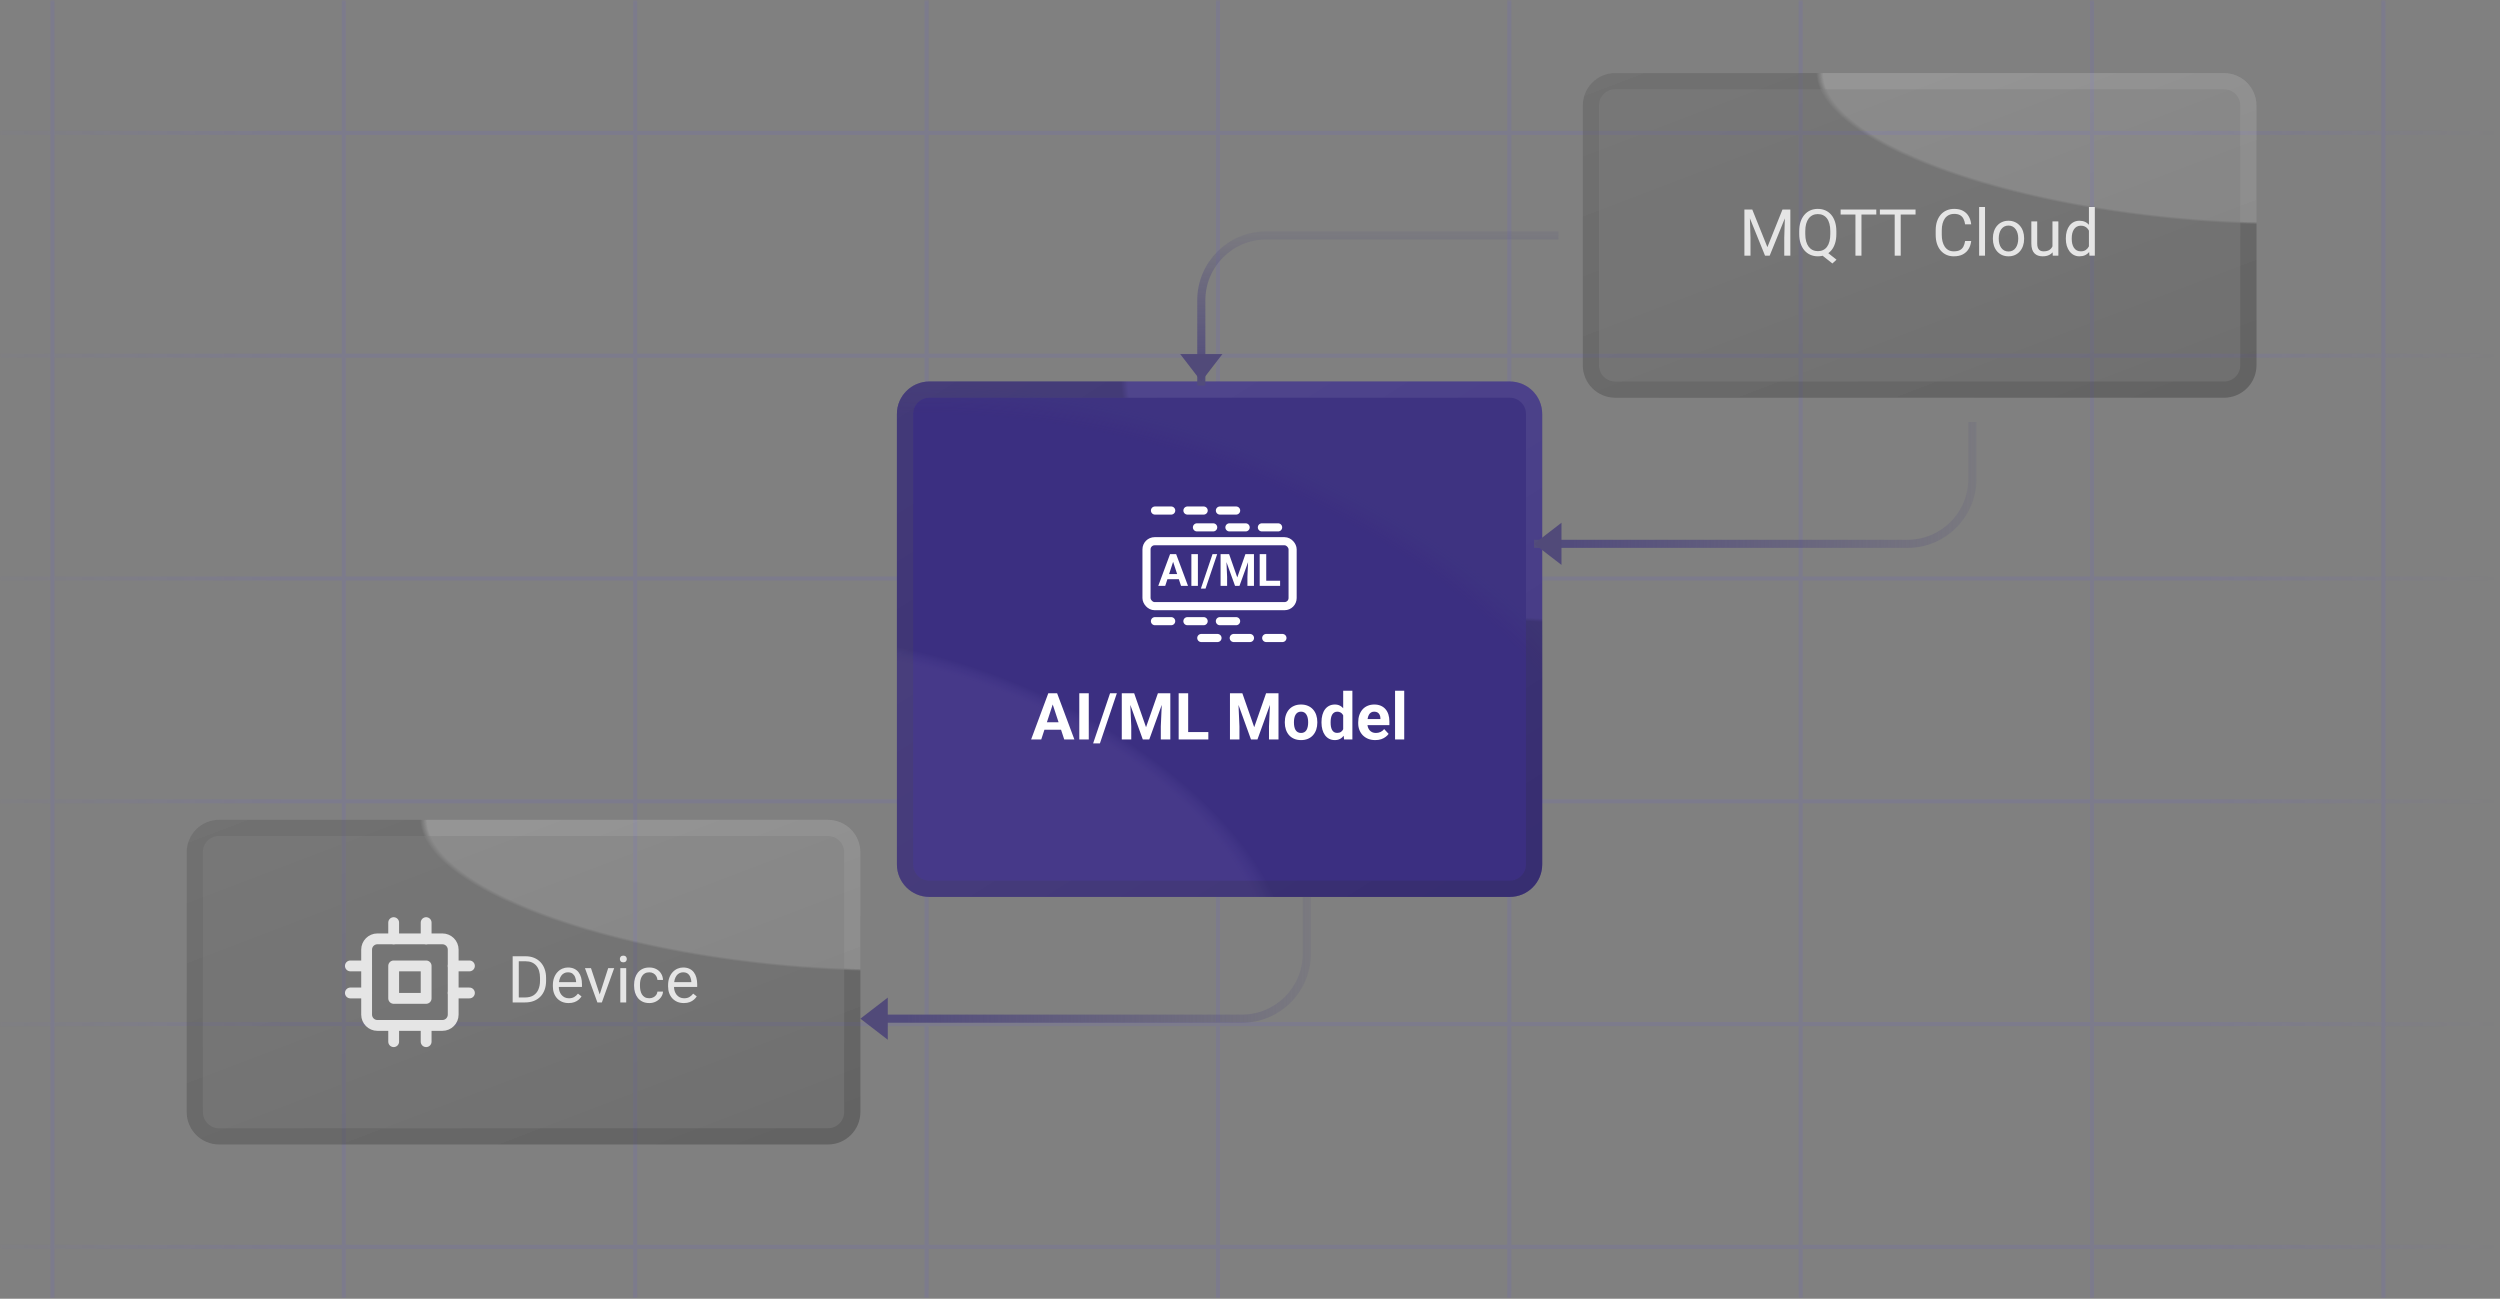 <svg width="616" height="320" viewBox="0 0 616 320" fill="none" xmlns="http://www.w3.org/2000/svg">
<rect x="0" y="0" width="616" height="320" fill="#808080" stroke="none"/>
<mask id="mask0_5630_33247" style="mask-type:alpha" maskUnits="userSpaceOnUse" x="0" y="0" width="616" height="320">
<path d="M0 0H616V320H0V0Z" fill="#262626"/>
</mask>
<g mask="url(#mask0_5630_33247)">
<g opacity="0.1">
<path d="M587.281 -99L587.281 385" stroke="url(#paint0_linear_5630_33247)"/>
<path d="M515.486 -99L515.486 385" stroke="url(#paint1_linear_5630_33247)"/>
<path d="M443.689 -99L443.689 385" stroke="url(#paint2_linear_5630_33247)"/>
<path d="M371.895 -99L371.895 385" stroke="url(#paint3_linear_5630_33247)"/>
<path d="M300.098 -99L300.098 385" stroke="url(#paint4_linear_5630_33247)"/>
<path d="M228.303 -99L228.303 385" stroke="url(#paint5_linear_5630_33247)"/>
<path d="M156.506 -99L156.506 385" stroke="url(#paint6_linear_5630_33247)"/>
<path d="M84.711 -99L84.711 385" stroke="url(#paint7_linear_5630_33247)"/>
<path d="M12.914 -99L12.914 385" stroke="url(#paint8_linear_5630_33247)"/>
<path d="M616 307.231L-17 307.231" stroke="url(#paint9_linear_5630_33247)"/>
<path d="M616 252.335L-17 252.335" stroke="url(#paint10_linear_5630_33247)"/>
<path d="M616 197.439L-17 197.439" stroke="url(#paint11_linear_5630_33247)"/>
<path d="M616 142.543L-17 142.543" stroke="url(#paint12_linear_5630_33247)"/>
<path d="M616 87.647L-17 87.647" stroke="url(#paint13_linear_5630_33247)"/>
<path d="M616 32.751L-17 32.751" stroke="url(#paint14_linear_5630_33247)"/>
</g>
</g>
<path d="M221 102C221 97.582 224.582 94 229 94H372C376.418 94 380 97.582 380 102V213C380 217.418 376.418 221 372 221H229C224.582 221 221 217.418 221 213V102Z" fill="#4A3F89"/>
<path d="M221 102C221 97.582 224.582 94 229 94H372C376.418 94 380 97.582 380 102V213C380 217.418 376.418 221 372 221H229C224.582 221 221 217.418 221 213V102Z" fill="url(#paint15_radial_5630_33247)" fill-opacity="0.2"/>
<path d="M221 102C221 97.582 224.582 94 229 94H372C376.418 94 380 97.582 380 102V213C380 217.418 376.418 221 372 221H229C224.582 221 221 217.418 221 213V102Z" fill="url(#paint16_radial_5630_33247)" fill-opacity="0.2"/>
<path d="M229 96H372C375.314 96 378 98.686 378 102V213C378 216.314 375.314 219 372 219H229C225.686 219 223 216.314 223 213V102C223 98.686 225.686 96 229 96Z" stroke="url(#paint17_linear_5630_33247)" stroke-opacity="0.2" stroke-width="4"/>
<path d="M229 96H372C375.314 96 378 98.686 378 102V213C378 216.314 375.314 219 372 219H229C225.686 219 223 216.314 223 213V102C223 98.686 225.686 96 229 96Z" stroke="url(#paint18_radial_5630_33247)" stroke-opacity="0.15" stroke-width="4"/>
<path d="M289.237 137.873L287.111 144.356H285.397L288.303 136.536H289.393L289.237 137.873ZM291.005 144.356L288.872 137.873L288.7 136.536H289.801L292.723 144.356H291.005ZM290.908 141.445V142.707H286.778V141.445H290.908ZM295.162 136.536V144.356H293.556V136.536H295.162ZM299.915 136.536L297.047 145.027H295.898L298.766 136.536H299.915ZM301.489 136.536H302.853L304.862 142.277L306.871 136.536H308.235L305.41 144.356H304.314L301.489 136.536ZM300.753 136.536H302.112L302.359 142.132V144.356H300.753V136.536ZM307.612 136.536H308.976V144.356H307.365V142.132L307.612 136.536ZM315.416 143.099V144.356H311.479V143.099H315.416ZM312 136.536V144.356H310.389V136.536H312Z" fill="white"/>
<rect x="282.5" y="133.356" width="36" height="16" rx="2" stroke="white" stroke-width="2" stroke-miterlimit="10"/>
<path d="M284.584 125.797H305.325" stroke="white" stroke-width="2" stroke-miterlimit="10" stroke-linecap="round" stroke-linejoin="round" stroke-dasharray="4 4"/>
<path d="M284.578 153.057H305.319" stroke="white" stroke-width="2" stroke-miterlimit="10" stroke-linecap="round" stroke-linejoin="round" stroke-dasharray="4 4"/>
<path d="M294.928 129.943H315.668" stroke="white" stroke-width="2" stroke-miterlimit="10" stroke-linecap="round" stroke-linejoin="round" stroke-dasharray="4 4"/>
<path d="M295.994 157.203H316.735" stroke="white" stroke-width="2" stroke-miterlimit="10" stroke-linecap="round" stroke-linejoin="round" stroke-dasharray="4 4"/>
<path d="M259.656 172.773L256.562 182.203H254.07L258.297 170.828H259.883L259.656 172.773ZM262.227 182.203L259.125 172.773L258.875 170.828H260.477L264.727 182.203H262.227ZM262.086 177.969V179.805H256.078V177.969H262.086ZM268.273 170.828V182.203H265.938V170.828H268.273ZM275.188 170.828L271.016 183.18H269.344L273.516 170.828H275.188ZM277.477 170.828H279.461L282.383 179.18L285.305 170.828H287.289L283.18 182.203H281.586L277.477 170.828ZM276.406 170.828H278.383L278.742 178.969V182.203H276.406V170.828ZM286.383 170.828H288.367V182.203H286.023V178.969L286.383 170.828ZM297.734 180.375V182.203H292.008V180.375H297.734ZM292.766 170.828V182.203H290.422V170.828H292.766ZM304.133 170.828H306.117L309.039 179.18L311.961 170.828H313.945L309.836 182.203H308.242L304.133 170.828ZM303.062 170.828H305.039L305.398 178.969V182.203H303.062V170.828ZM313.039 170.828H315.023V182.203H312.68V178.969L313.039 170.828ZM316.578 178.062V177.898C316.578 177.279 316.667 176.708 316.844 176.188C317.021 175.661 317.279 175.206 317.617 174.82C317.956 174.435 318.372 174.135 318.867 173.922C319.362 173.703 319.93 173.594 320.57 173.594C321.211 173.594 321.781 173.703 322.281 173.922C322.781 174.135 323.201 174.435 323.539 174.82C323.883 175.206 324.143 175.661 324.32 176.188C324.497 176.708 324.586 177.279 324.586 177.898V178.062C324.586 178.677 324.497 179.247 324.32 179.773C324.143 180.294 323.883 180.75 323.539 181.141C323.201 181.526 322.784 181.826 322.289 182.039C321.794 182.253 321.227 182.359 320.586 182.359C319.945 182.359 319.375 182.253 318.875 182.039C318.38 181.826 317.961 181.526 317.617 181.141C317.279 180.75 317.021 180.294 316.844 179.773C316.667 179.247 316.578 178.677 316.578 178.062ZM318.828 177.898V178.062C318.828 178.417 318.859 178.747 318.922 179.055C318.984 179.362 319.083 179.633 319.219 179.867C319.359 180.096 319.542 180.276 319.766 180.406C319.99 180.536 320.263 180.602 320.586 180.602C320.898 180.602 321.167 180.536 321.391 180.406C321.615 180.276 321.794 180.096 321.93 179.867C322.065 179.633 322.164 179.362 322.227 179.055C322.294 178.747 322.328 178.417 322.328 178.062V177.898C322.328 177.555 322.294 177.232 322.227 176.93C322.164 176.622 322.062 176.352 321.922 176.117C321.786 175.878 321.607 175.69 321.383 175.555C321.159 175.419 320.888 175.352 320.57 175.352C320.253 175.352 319.982 175.419 319.758 175.555C319.539 175.69 319.359 175.878 319.219 176.117C319.083 176.352 318.984 176.622 318.922 176.93C318.859 177.232 318.828 177.555 318.828 177.898ZM330.961 180.359V170.203H333.227V182.203H331.188L330.961 180.359ZM325.617 178.078V177.914C325.617 177.268 325.69 176.682 325.836 176.156C325.982 175.625 326.195 175.169 326.477 174.789C326.758 174.409 327.104 174.115 327.516 173.906C327.927 173.698 328.396 173.594 328.922 173.594C329.417 173.594 329.849 173.698 330.219 173.906C330.594 174.115 330.911 174.411 331.172 174.797C331.438 175.177 331.651 175.628 331.812 176.148C331.974 176.664 332.091 177.229 332.164 177.844V178.203C332.091 178.792 331.974 179.339 331.812 179.844C331.651 180.349 331.438 180.792 331.172 181.172C330.911 181.547 330.594 181.839 330.219 182.047C329.844 182.255 329.406 182.359 328.906 182.359C328.38 182.359 327.911 182.253 327.5 182.039C327.094 181.826 326.75 181.526 326.469 181.141C326.193 180.755 325.982 180.302 325.836 179.781C325.69 179.26 325.617 178.693 325.617 178.078ZM327.867 177.914V178.078C327.867 178.427 327.893 178.753 327.945 179.055C328.003 179.357 328.094 179.625 328.219 179.859C328.349 180.089 328.516 180.268 328.719 180.398C328.927 180.523 329.18 180.586 329.477 180.586C329.862 180.586 330.18 180.5 330.43 180.328C330.68 180.151 330.87 179.909 331 179.602C331.135 179.294 331.214 178.94 331.234 178.539V177.516C331.219 177.188 331.172 176.893 331.094 176.633C331.021 176.367 330.911 176.141 330.766 175.953C330.625 175.766 330.448 175.62 330.234 175.516C330.026 175.411 329.779 175.359 329.492 175.359C329.201 175.359 328.951 175.427 328.742 175.562C328.534 175.693 328.365 175.872 328.234 176.102C328.109 176.331 328.016 176.602 327.953 176.914C327.896 177.221 327.867 177.555 327.867 177.914ZM338.875 182.359C338.219 182.359 337.63 182.255 337.109 182.047C336.589 181.833 336.146 181.539 335.781 181.164C335.422 180.789 335.146 180.354 334.953 179.859C334.76 179.359 334.664 178.828 334.664 178.266V177.953C334.664 177.312 334.755 176.727 334.938 176.195C335.12 175.664 335.38 175.203 335.719 174.812C336.062 174.422 336.479 174.122 336.969 173.914C337.458 173.701 338.01 173.594 338.625 173.594C339.224 173.594 339.755 173.693 340.219 173.891C340.682 174.089 341.07 174.37 341.383 174.734C341.701 175.099 341.94 175.536 342.102 176.047C342.263 176.552 342.344 177.115 342.344 177.734V178.672H335.625V177.172H340.133V177C340.133 176.688 340.076 176.409 339.961 176.164C339.852 175.914 339.685 175.716 339.461 175.57C339.237 175.424 338.951 175.352 338.602 175.352C338.305 175.352 338.049 175.417 337.836 175.547C337.622 175.677 337.448 175.859 337.312 176.094C337.182 176.328 337.083 176.604 337.016 176.922C336.953 177.234 336.922 177.578 336.922 177.953V178.266C336.922 178.604 336.969 178.917 337.062 179.203C337.161 179.49 337.299 179.737 337.477 179.945C337.659 180.154 337.878 180.315 338.133 180.43C338.393 180.544 338.688 180.602 339.016 180.602C339.422 180.602 339.799 180.523 340.148 180.367C340.503 180.206 340.807 179.964 341.062 179.641L342.156 180.828C341.979 181.083 341.737 181.328 341.43 181.562C341.128 181.797 340.763 181.99 340.336 182.141C339.909 182.286 339.422 182.359 338.875 182.359ZM346 170.203V182.203H343.742V170.203H346Z" fill="white"/>
<path d="M46 210C46 205.582 49.582 202 54 202H204C208.418 202 212 205.582 212 210V274C212 278.418 208.418 282 204 282H54C49.582 282 46 278.418 46 274V210Z" fill="url(#paint19_linear_5630_33247)" fill-opacity="0.2"/>
<path d="M46 210C46 205.582 49.582 202 54 202H204C208.418 202 212 205.582 212 210V274C212 278.418 208.418 282 204 282H54C49.582 282 46 278.418 46 274V210Z" fill="url(#paint20_radial_5630_33247)" fill-opacity="0.15"/>
<path d="M54 204H204C207.314 204 210 206.686 210 210V274C210 277.314 207.314 280 204 280H54C50.686 280 48 277.314 48 274V210C48 206.686 50.686 204 54 204Z" stroke="url(#paint21_linear_5630_33247)" stroke-opacity="0.2" stroke-width="4"/>
<path d="M54 204H204C207.314 204 210 206.686 210 210V274C210 277.314 207.314 280 204 280H54C50.686 280 48 277.314 48 274V210C48 206.686 50.686 204 54 204Z" stroke="url(#paint22_radial_5630_33247)" stroke-opacity="0.15" stroke-width="4"/>
<g clip-path="url(#clip0_5630_33247)">
<path d="M109.001 231.333H93.001C91.528 231.333 90.334 232.527 90.334 234V250C90.334 251.473 91.528 252.667 93.001 252.667H109.001C110.473 252.667 111.667 251.473 111.667 250V234C111.667 232.527 110.473 231.333 109.001 231.333Z" stroke="#E5E5E5" stroke-width="2.667" stroke-linecap="round" stroke-linejoin="round"/>
<path d="M97.001 227.333V231.333M105.001 227.333V231.333M97.001 252.667V256.667M105.001 252.667V256.667M111.667 238H115.667M111.667 244.667H115.667M86.334 238H90.334M86.334 244.667H90.334M97.001 238H105.001V246H97.001V238Z" stroke="#E5E5E5" stroke-width="2.667" stroke-linecap="round" stroke-linejoin="round"/>
</g>
<path d="M129.398 247H127.023L127.039 245.773H129.398C130.211 245.773 130.888 245.604 131.43 245.266C131.971 244.922 132.378 244.443 132.648 243.828C132.924 243.208 133.062 242.484 133.062 241.656V240.961C133.062 240.31 132.984 239.732 132.828 239.227C132.672 238.716 132.443 238.286 132.141 237.938C131.839 237.583 131.469 237.315 131.031 237.133C130.599 236.951 130.102 236.859 129.539 236.859H126.977V235.625H129.539C130.284 235.625 130.964 235.75 131.578 236C132.193 236.245 132.721 236.602 133.164 237.07C133.612 237.534 133.956 238.096 134.195 238.758C134.435 239.414 134.555 240.154 134.555 240.977V241.656C134.555 242.479 134.435 243.221 134.195 243.883C133.956 244.539 133.609 245.099 133.156 245.562C132.708 246.026 132.167 246.383 131.531 246.633C130.901 246.878 130.19 247 129.398 247ZM127.828 235.625V247H126.32V235.625H127.828ZM140.109 247.156C139.521 247.156 138.987 247.057 138.508 246.859C138.034 246.656 137.625 246.372 137.281 246.008C136.943 245.643 136.682 245.211 136.5 244.711C136.318 244.211 136.227 243.664 136.227 243.07V242.742C136.227 242.055 136.328 241.443 136.531 240.906C136.734 240.365 137.01 239.906 137.359 239.531C137.708 239.156 138.104 238.872 138.547 238.68C138.99 238.487 139.448 238.391 139.922 238.391C140.526 238.391 141.047 238.495 141.484 238.703C141.927 238.911 142.289 239.203 142.57 239.578C142.852 239.948 143.06 240.385 143.195 240.891C143.331 241.391 143.398 241.938 143.398 242.531V243.18H137.086V242H141.953V241.891C141.932 241.516 141.854 241.151 141.719 240.797C141.589 240.443 141.38 240.151 141.094 239.922C140.807 239.693 140.417 239.578 139.922 239.578C139.594 239.578 139.292 239.648 139.016 239.789C138.74 239.924 138.503 240.128 138.305 240.398C138.107 240.669 137.953 241 137.844 241.391C137.734 241.781 137.68 242.232 137.68 242.742V243.07C137.68 243.471 137.734 243.849 137.844 244.203C137.958 244.552 138.122 244.859 138.336 245.125C138.555 245.391 138.818 245.599 139.125 245.75C139.438 245.901 139.792 245.977 140.188 245.977C140.698 245.977 141.13 245.872 141.484 245.664C141.839 245.456 142.148 245.177 142.414 244.828L143.289 245.523C143.107 245.799 142.875 246.062 142.594 246.312C142.312 246.562 141.966 246.766 141.555 246.922C141.148 247.078 140.667 247.156 140.109 247.156ZM147.547 245.695L149.859 238.547H151.336L148.297 247H147.328L147.547 245.695ZM145.617 238.547L148 245.734L148.164 247H147.195L144.133 238.547H145.617ZM154.297 238.547V247H152.844V238.547H154.297ZM152.734 236.305C152.734 236.07 152.805 235.872 152.945 235.711C153.091 235.549 153.305 235.469 153.586 235.469C153.862 235.469 154.073 235.549 154.219 235.711C154.37 235.872 154.445 236.07 154.445 236.305C154.445 236.529 154.37 236.721 154.219 236.883C154.073 237.039 153.862 237.117 153.586 237.117C153.305 237.117 153.091 237.039 152.945 236.883C152.805 236.721 152.734 236.529 152.734 236.305ZM160 245.969C160.344 245.969 160.661 245.898 160.953 245.758C161.245 245.617 161.484 245.424 161.672 245.18C161.859 244.93 161.966 244.646 161.992 244.328H163.367C163.341 244.828 163.172 245.294 162.859 245.727C162.552 246.154 162.148 246.5 161.648 246.766C161.148 247.026 160.599 247.156 160 247.156C159.365 247.156 158.81 247.044 158.336 246.82C157.867 246.596 157.477 246.289 157.164 245.898C156.857 245.508 156.625 245.06 156.469 244.555C156.318 244.044 156.242 243.505 156.242 242.938V242.609C156.242 242.042 156.318 241.505 156.469 241C156.625 240.49 156.857 240.039 157.164 239.648C157.477 239.258 157.867 238.951 158.336 238.727C158.81 238.503 159.365 238.391 160 238.391C160.661 238.391 161.24 238.526 161.734 238.797C162.229 239.062 162.617 239.427 162.898 239.891C163.185 240.349 163.341 240.87 163.367 241.453H161.992C161.966 241.104 161.867 240.789 161.695 240.508C161.529 240.227 161.299 240.003 161.008 239.836C160.721 239.664 160.385 239.578 160 239.578C159.557 239.578 159.185 239.667 158.883 239.844C158.586 240.016 158.349 240.25 158.172 240.547C158 240.839 157.875 241.164 157.797 241.523C157.724 241.878 157.688 242.24 157.688 242.609V242.938C157.688 243.307 157.724 243.672 157.797 244.031C157.87 244.391 157.992 244.716 158.164 245.008C158.341 245.299 158.578 245.534 158.875 245.711C159.177 245.883 159.552 245.969 160 245.969ZM168.5 247.156C167.911 247.156 167.378 247.057 166.898 246.859C166.424 246.656 166.016 246.372 165.672 246.008C165.333 245.643 165.073 245.211 164.891 244.711C164.708 244.211 164.617 243.664 164.617 243.07V242.742C164.617 242.055 164.719 241.443 164.922 240.906C165.125 240.365 165.401 239.906 165.75 239.531C166.099 239.156 166.495 238.872 166.938 238.68C167.38 238.487 167.839 238.391 168.312 238.391C168.917 238.391 169.438 238.495 169.875 238.703C170.318 238.911 170.68 239.203 170.961 239.578C171.242 239.948 171.451 240.385 171.586 240.891C171.721 241.391 171.789 241.938 171.789 242.531V243.18H165.477V242H170.344V241.891C170.323 241.516 170.245 241.151 170.109 240.797C169.979 240.443 169.771 240.151 169.484 239.922C169.198 239.693 168.807 239.578 168.312 239.578C167.984 239.578 167.682 239.648 167.406 239.789C167.13 239.924 166.893 240.128 166.695 240.398C166.497 240.669 166.344 241 166.234 241.391C166.125 241.781 166.07 242.232 166.07 242.742V243.07C166.07 243.471 166.125 243.849 166.234 244.203C166.349 244.552 166.513 244.859 166.727 245.125C166.945 245.391 167.208 245.599 167.516 245.75C167.828 245.901 168.182 245.977 168.578 245.977C169.089 245.977 169.521 245.872 169.875 245.664C170.229 245.456 170.539 245.177 170.805 244.828L171.68 245.523C171.497 245.799 171.266 246.062 170.984 246.312C170.703 246.562 170.357 246.766 169.945 246.922C169.539 247.078 169.057 247.156 168.5 247.156Z" fill="#E5E5E5"/>
<path d="M390 26C390 21.582 393.582 18 398 18H548C552.418 18 556 21.582 556 26V90C556 94.418 552.418 98 548 98H398C393.582 98 390 94.418 390 90V26Z" fill="url(#paint23_linear_5630_33247)" fill-opacity="0.2"/>
<path d="M390 26C390 21.582 393.582 18 398 18H548C552.418 18 556 21.582 556 26V90C556 94.418 552.418 98 548 98H398C393.582 98 390 94.418 390 90V26Z" fill="url(#paint24_radial_5630_33247)" fill-opacity="0.15"/>
<path d="M398 20H548C551.314 20 554 22.686 554 26V90C554 93.314 551.314 96 548 96H398C394.686 96 392 93.314 392 90V26C392 22.686 394.686 20 398 20Z" stroke="url(#paint25_linear_5630_33247)" stroke-opacity="0.2" stroke-width="4"/>
<path d="M398 20H548C551.314 20 554 22.686 554 26V90C554 93.314 551.314 96 548 96H398C394.686 96 392 93.314 392 90V26C392 22.686 394.686 20 398 20Z" stroke="url(#paint26_radial_5630_33247)" stroke-opacity="0.15" stroke-width="4"/>
<path d="M430.297 51.625H431.758L435.484 60.898L439.203 51.625H440.672L436.047 63H434.906L430.297 51.625ZM429.82 51.625H431.109L431.32 58.562V63H429.82V51.625ZM439.852 51.625H441.141V63H439.641V58.562L439.852 51.625ZM449.625 61.695L452.516 63.984L451.5 64.922L448.656 62.664L449.625 61.695ZM452.477 56.953V57.672C452.477 58.526 452.37 59.292 452.156 59.969C451.943 60.646 451.635 61.221 451.234 61.695C450.833 62.169 450.352 62.531 449.789 62.781C449.232 63.031 448.607 63.156 447.914 63.156C447.242 63.156 446.625 63.031 446.062 62.781C445.505 62.531 445.021 62.169 444.609 61.695C444.203 61.221 443.888 60.646 443.664 59.969C443.44 59.292 443.328 58.526 443.328 57.672V56.953C443.328 56.099 443.438 55.336 443.656 54.664C443.88 53.987 444.195 53.411 444.602 52.938C445.008 52.458 445.49 52.094 446.047 51.844C446.609 51.594 447.227 51.469 447.898 51.469C448.591 51.469 449.219 51.594 449.781 51.844C450.344 52.094 450.826 52.458 451.227 52.938C451.628 53.411 451.935 53.987 452.148 54.664C452.367 55.336 452.477 56.099 452.477 56.953ZM450.984 57.672V56.938C450.984 56.26 450.914 55.661 450.773 55.141C450.638 54.62 450.438 54.182 450.172 53.828C449.906 53.474 449.583 53.206 449.203 53.023C448.823 52.841 448.388 52.75 447.898 52.75C447.435 52.75 447.013 52.841 446.633 53.023C446.258 53.206 445.935 53.474 445.664 53.828C445.393 54.182 445.185 54.62 445.039 55.141C444.893 55.661 444.82 56.26 444.82 56.938V57.672C444.82 58.354 444.893 58.958 445.039 59.484C445.185 60.005 445.393 60.445 445.664 60.805C445.94 61.159 446.268 61.427 446.648 61.609C447.029 61.792 447.451 61.883 447.914 61.883C448.404 61.883 448.839 61.792 449.219 61.609C449.599 61.427 449.919 61.159 450.18 60.805C450.445 60.445 450.646 60.005 450.781 59.484C450.917 58.958 450.984 58.354 450.984 57.672ZM458.664 51.625V63H457.18V51.625H458.664ZM462.32 51.625V52.859H453.531V51.625H462.32ZM468.336 51.625V63H466.852V51.625H468.336ZM471.992 51.625V52.859H463.203V51.625H471.992ZM484.203 59.383H485.703C485.625 60.102 485.419 60.745 485.086 61.312C484.753 61.88 484.281 62.331 483.672 62.664C483.062 62.992 482.302 63.156 481.391 63.156C480.724 63.156 480.117 63.031 479.57 62.781C479.029 62.531 478.562 62.177 478.172 61.719C477.781 61.255 477.479 60.7 477.266 60.055C477.057 59.404 476.953 58.68 476.953 57.883V56.75C476.953 55.953 477.057 55.232 477.266 54.586C477.479 53.935 477.784 53.378 478.18 52.914C478.581 52.45 479.062 52.094 479.625 51.844C480.188 51.594 480.82 51.469 481.523 51.469C482.383 51.469 483.109 51.63 483.703 51.953C484.297 52.276 484.758 52.724 485.086 53.297C485.419 53.865 485.625 54.523 485.703 55.273H484.203C484.13 54.742 483.995 54.286 483.797 53.906C483.599 53.521 483.318 53.224 482.953 53.016C482.589 52.807 482.112 52.703 481.523 52.703C481.018 52.703 480.573 52.8 480.188 52.992C479.807 53.185 479.487 53.458 479.227 53.812C478.971 54.167 478.779 54.591 478.648 55.086C478.518 55.581 478.453 56.13 478.453 56.734V57.883C478.453 58.44 478.51 58.964 478.625 59.453C478.745 59.943 478.924 60.372 479.164 60.742C479.404 61.112 479.708 61.404 480.078 61.617C480.448 61.825 480.885 61.93 481.391 61.93C482.031 61.93 482.542 61.828 482.922 61.625C483.302 61.422 483.589 61.13 483.781 60.75C483.979 60.37 484.12 59.914 484.203 59.383ZM489.109 51V63H487.656V51H489.109ZM491.047 58.867V58.688C491.047 58.078 491.135 57.513 491.312 56.992C491.49 56.466 491.745 56.01 492.078 55.625C492.411 55.234 492.815 54.932 493.289 54.719C493.763 54.5 494.294 54.391 494.883 54.391C495.477 54.391 496.01 54.5 496.484 54.719C496.964 54.932 497.37 55.234 497.703 55.625C498.042 56.01 498.299 56.466 498.477 56.992C498.654 57.513 498.742 58.078 498.742 58.688V58.867C498.742 59.477 498.654 60.042 498.477 60.562C498.299 61.083 498.042 61.539 497.703 61.93C497.37 62.315 496.966 62.617 496.492 62.836C496.023 63.05 495.492 63.156 494.898 63.156C494.305 63.156 493.771 63.05 493.297 62.836C492.823 62.617 492.417 62.315 492.078 61.93C491.745 61.539 491.49 61.083 491.312 60.562C491.135 60.042 491.047 59.477 491.047 58.867ZM492.492 58.688V58.867C492.492 59.289 492.542 59.688 492.641 60.062C492.74 60.432 492.888 60.76 493.086 61.047C493.289 61.333 493.542 61.56 493.844 61.727C494.146 61.888 494.497 61.969 494.898 61.969C495.294 61.969 495.641 61.888 495.938 61.727C496.24 61.56 496.49 61.333 496.688 61.047C496.885 60.76 497.034 60.432 497.133 60.062C497.237 59.688 497.289 59.289 497.289 58.867V58.688C497.289 58.271 497.237 57.878 497.133 57.508C497.034 57.133 496.883 56.802 496.68 56.516C496.482 56.224 496.232 55.995 495.93 55.828C495.633 55.661 495.284 55.578 494.883 55.578C494.487 55.578 494.138 55.661 493.836 55.828C493.539 55.995 493.289 56.224 493.086 56.516C492.888 56.802 492.74 57.133 492.641 57.508C492.542 57.878 492.492 58.271 492.492 58.688ZM505.727 61.047V54.547H507.18V63H505.797L505.727 61.047ZM506 59.266L506.602 59.25C506.602 59.812 506.542 60.333 506.422 60.812C506.307 61.286 506.12 61.698 505.859 62.047C505.599 62.396 505.258 62.669 504.836 62.867C504.414 63.06 503.901 63.156 503.297 63.156C502.885 63.156 502.508 63.096 502.164 62.977C501.826 62.857 501.534 62.672 501.289 62.422C501.044 62.172 500.854 61.846 500.719 61.445C500.589 61.044 500.523 60.562 500.523 60V54.547H501.969V60.016C501.969 60.396 502.01 60.711 502.094 60.961C502.182 61.206 502.299 61.401 502.445 61.547C502.596 61.688 502.763 61.786 502.945 61.844C503.133 61.901 503.326 61.93 503.523 61.93C504.138 61.93 504.625 61.812 504.984 61.578C505.344 61.339 505.602 61.018 505.758 60.617C505.919 60.211 506 59.76 506 59.266ZM514.711 61.359V51H516.164V63H514.836L514.711 61.359ZM509.023 58.867V58.703C509.023 58.057 509.102 57.471 509.258 56.945C509.419 56.414 509.646 55.958 509.938 55.578C510.234 55.198 510.586 54.906 510.992 54.703C511.404 54.495 511.862 54.391 512.367 54.391C512.898 54.391 513.362 54.484 513.758 54.672C514.159 54.854 514.497 55.122 514.773 55.477C515.055 55.825 515.276 56.247 515.438 56.742C515.599 57.237 515.711 57.797 515.773 58.422V59.141C515.716 59.76 515.604 60.318 515.438 60.812C515.276 61.307 515.055 61.729 514.773 62.078C514.497 62.427 514.159 62.695 513.758 62.883C513.357 63.065 512.888 63.156 512.352 63.156C511.857 63.156 511.404 63.05 510.992 62.836C510.586 62.622 510.234 62.323 509.938 61.938C509.646 61.552 509.419 61.099 509.258 60.578C509.102 60.052 509.023 59.482 509.023 58.867ZM510.477 58.703V58.867C510.477 59.289 510.518 59.685 510.602 60.055C510.69 60.425 510.826 60.75 511.008 61.031C511.19 61.312 511.422 61.534 511.703 61.695C511.984 61.852 512.32 61.93 512.711 61.93C513.19 61.93 513.583 61.828 513.891 61.625C514.203 61.422 514.453 61.154 514.641 60.82C514.828 60.487 514.974 60.125 515.078 59.734V57.852C515.016 57.565 514.924 57.289 514.805 57.023C514.69 56.753 514.539 56.513 514.352 56.305C514.169 56.091 513.943 55.922 513.672 55.797C513.406 55.672 513.091 55.609 512.727 55.609C512.331 55.609 511.99 55.693 511.703 55.859C511.422 56.021 511.19 56.245 511.008 56.531C510.826 56.812 510.69 57.141 510.602 57.516C510.518 57.885 510.477 58.281 510.477 58.703Z" fill="#E5E5E5"/>
<path d="M384 58L312 58C303.163 58 296 65.163 296 74L296 95" stroke="url(#paint27_linear_5630_33247)" stroke-width="2"/>
<path d="M296 94L290.804 87.25L301.196 87.25L296 94Z" fill="#514A79"/>
<path d="M486 104V118C486 126.837 478.837 134 470 134H378" stroke="url(#paint28_linear_5630_33247)" stroke-width="2"/>
<path d="M378 134L384.75 128.804L384.75 139.196L378 134Z" fill="#514A79"/>
<path d="M322 221V235C322 243.837 314.837 251 306 251H214" stroke="url(#paint29_linear_5630_33247)" stroke-width="2"/>
<path d="M212 251L218.75 245.804L218.75 256.196L212 251Z" fill="#514A79"/>
<defs>
<linearGradient id="paint0_linear_5630_33247" x1="586.781" y1="-99" x2="586.781" y2="385" gradientUnits="userSpaceOnUse">
<stop stop-color="#5E4EFF" stop-opacity="0"/>
<stop offset="0.115" stop-color="#5E4EFF"/>
<stop offset="0.861" stop-color="#5E4EFF"/>
<stop offset="1" stop-color="#5E4EFF" stop-opacity="0"/>
</linearGradient>
<linearGradient id="paint1_linear_5630_33247" x1="514.986" y1="-99" x2="514.986" y2="385" gradientUnits="userSpaceOnUse">
<stop stop-color="#5E4EFF" stop-opacity="0"/>
<stop offset="0.115" stop-color="#5E4EFF"/>
<stop offset="0.861" stop-color="#5E4EFF"/>
<stop offset="1" stop-color="#5E4EFF" stop-opacity="0"/>
</linearGradient>
<linearGradient id="paint2_linear_5630_33247" x1="443.189" y1="-99" x2="443.189" y2="385" gradientUnits="userSpaceOnUse">
<stop stop-color="#5E4EFF" stop-opacity="0"/>
<stop offset="0.115" stop-color="#5E4EFF"/>
<stop offset="0.861" stop-color="#5E4EFF"/>
<stop offset="1" stop-color="#5E4EFF" stop-opacity="0"/>
</linearGradient>
<linearGradient id="paint3_linear_5630_33247" x1="371.395" y1="-99" x2="371.395" y2="385" gradientUnits="userSpaceOnUse">
<stop stop-color="#5E4EFF" stop-opacity="0"/>
<stop offset="0.115" stop-color="#5E4EFF"/>
<stop offset="0.861" stop-color="#5E4EFF"/>
<stop offset="1" stop-color="#5E4EFF" stop-opacity="0"/>
</linearGradient>
<linearGradient id="paint4_linear_5630_33247" x1="299.598" y1="-99" x2="299.598" y2="385" gradientUnits="userSpaceOnUse">
<stop stop-color="#5E4EFF" stop-opacity="0"/>
<stop offset="0.115" stop-color="#5E4EFF"/>
<stop offset="0.861" stop-color="#5E4EFF"/>
<stop offset="1" stop-color="#5E4EFF" stop-opacity="0"/>
</linearGradient>
<linearGradient id="paint5_linear_5630_33247" x1="227.803" y1="-99" x2="227.803" y2="385" gradientUnits="userSpaceOnUse">
<stop stop-color="#5E4EFF" stop-opacity="0"/>
<stop offset="0.115" stop-color="#5E4EFF"/>
<stop offset="0.861" stop-color="#5E4EFF"/>
<stop offset="1" stop-color="#5E4EFF" stop-opacity="0"/>
</linearGradient>
<linearGradient id="paint6_linear_5630_33247" x1="156.006" y1="-99" x2="156.006" y2="385" gradientUnits="userSpaceOnUse">
<stop stop-color="#5E4EFF" stop-opacity="0"/>
<stop offset="0.115" stop-color="#5E4EFF"/>
<stop offset="0.861" stop-color="#5E4EFF"/>
<stop offset="1" stop-color="#5E4EFF" stop-opacity="0"/>
</linearGradient>
<linearGradient id="paint7_linear_5630_33247" x1="84.211" y1="-99" x2="84.211" y2="385" gradientUnits="userSpaceOnUse">
<stop stop-color="#5E4EFF" stop-opacity="0"/>
<stop offset="0.115" stop-color="#5E4EFF"/>
<stop offset="0.861" stop-color="#5E4EFF"/>
<stop offset="1" stop-color="#5E4EFF" stop-opacity="0"/>
</linearGradient>
<linearGradient id="paint8_linear_5630_33247" x1="12.414" y1="-99" x2="12.414" y2="385" gradientUnits="userSpaceOnUse">
<stop stop-color="#5E4EFF" stop-opacity="0"/>
<stop offset="0.115" stop-color="#5E4EFF"/>
<stop offset="0.861" stop-color="#5E4EFF"/>
<stop offset="1" stop-color="#5E4EFF" stop-opacity="0"/>
</linearGradient>
<linearGradient id="paint9_linear_5630_33247" x1="616" y1="306.731" x2="-17" y2="306.731" gradientUnits="userSpaceOnUse">
<stop stop-color="#5E4EFF" stop-opacity="0"/>
<stop offset="0.115" stop-color="#5E4EFF"/>
<stop offset="0.861" stop-color="#5E4EFF"/>
<stop offset="1" stop-color="#5E4EFF" stop-opacity="0"/>
</linearGradient>
<linearGradient id="paint10_linear_5630_33247" x1="616" y1="251.835" x2="-17" y2="251.835" gradientUnits="userSpaceOnUse">
<stop stop-color="#5E4EFF" stop-opacity="0"/>
<stop offset="0.115" stop-color="#5E4EFF"/>
<stop offset="0.861" stop-color="#5E4EFF"/>
<stop offset="1" stop-color="#5E4EFF" stop-opacity="0"/>
</linearGradient>
<linearGradient id="paint11_linear_5630_33247" x1="616" y1="196.939" x2="-17" y2="196.939" gradientUnits="userSpaceOnUse">
<stop stop-color="#5E4EFF" stop-opacity="0"/>
<stop offset="0.115" stop-color="#5E4EFF"/>
<stop offset="0.861" stop-color="#5E4EFF"/>
<stop offset="1" stop-color="#5E4EFF" stop-opacity="0"/>
</linearGradient>
<linearGradient id="paint12_linear_5630_33247" x1="616" y1="142.043" x2="-17" y2="142.043" gradientUnits="userSpaceOnUse">
<stop stop-color="#5E4EFF" stop-opacity="0"/>
<stop offset="0.115" stop-color="#5E4EFF"/>
<stop offset="0.861" stop-color="#5E4EFF"/>
<stop offset="1" stop-color="#5E4EFF" stop-opacity="0"/>
</linearGradient>
<linearGradient id="paint13_linear_5630_33247" x1="616" y1="87.147" x2="-17" y2="87.147" gradientUnits="userSpaceOnUse">
<stop stop-color="#5E4EFF" stop-opacity="0"/>
<stop offset="0.115" stop-color="#5E4EFF"/>
<stop offset="0.861" stop-color="#5E4EFF"/>
<stop offset="1" stop-color="#5E4EFF" stop-opacity="0"/>
</linearGradient>
<linearGradient id="paint14_linear_5630_33247" x1="616" y1="32.251" x2="-17" y2="32.251" gradientUnits="userSpaceOnUse">
<stop stop-color="#5E4EFF" stop-opacity="0"/>
<stop offset="0.115" stop-color="#5E4EFF"/>
<stop offset="0.861" stop-color="#5E4EFF"/>
<stop offset="1" stop-color="#5E4EFF" stop-opacity="0"/>
</linearGradient>
<radialGradient id="paint15_radial_5630_33247" cx="0" cy="0" r="1" gradientTransform="matrix(-193.418 94.176 -202.227 -166.324 267.537 193.391)" gradientUnits="userSpaceOnUse">
<stop offset="0.48" stop-color="#362286"/>
<stop offset="0.52" stop-color="#362286" stop-opacity="0"/>
</radialGradient>
<radialGradient id="paint16_radial_5630_33247" cx="0" cy="0" r="1" gradientTransform="matrix(-82.893 47.855 -128.442 -89.096 237.966 209.65)" gradientUnits="userSpaceOnUse">
<stop offset="0.48" stop-color="#241A83" stop-opacity="0"/>
<stop offset="0.52" stop-color="#0F075D"/>
</radialGradient>
<linearGradient id="paint17_linear_5630_33247" x1="225.969" y1="100.048" x2="320.551" y2="249.763" gradientUnits="userSpaceOnUse">
<stop stop-color="white" stop-opacity="0.5"/>
<stop offset="1" stop-color="white" stop-opacity="0.15"/>
</linearGradient>
<radialGradient id="paint18_radial_5630_33247" cx="0" cy="0" r="1" gradientTransform="matrix(73.289 -70.681 156.289 60.017 363.852 106.095)" gradientUnits="userSpaceOnUse">
<stop offset="0.5" stop-opacity="0"/>
<stop offset="0.51"/>
</radialGradient>
<linearGradient id="paint19_linear_5630_33247" x1="51.188" y1="205.81" x2="95.102" y2="321.019" gradientUnits="userSpaceOnUse">
<stop stop-color="white" stop-opacity="0.5"/>
<stop offset="1" stop-color="white" stop-opacity="0.15"/>
</linearGradient>
<radialGradient id="paint20_radial_5630_33247" cx="0" cy="0" r="1" gradientTransform="matrix(76.516 -44.524 163.17 37.806 195.141 209.619)" gradientUnits="userSpaceOnUse">
<stop offset="0.5" stop-opacity="0"/>
<stop offset="0.51"/>
</radialGradient>
<linearGradient id="paint21_linear_5630_33247" x1="51.188" y1="205.81" x2="95.102" y2="321.019" gradientUnits="userSpaceOnUse">
<stop stop-color="white" stop-opacity="0.5"/>
<stop offset="1" stop-color="white" stop-opacity="0.15"/>
</linearGradient>
<radialGradient id="paint22_radial_5630_33247" cx="0" cy="0" r="1" gradientTransform="matrix(76.516 -44.524 163.17 37.806 195.141 209.619)" gradientUnits="userSpaceOnUse">
<stop offset="0.5" stop-opacity="0"/>
<stop offset="0.51"/>
</radialGradient>
<linearGradient id="paint23_linear_5630_33247" x1="395.188" y1="21.809" x2="439.102" y2="137.019" gradientUnits="userSpaceOnUse">
<stop stop-color="white" stop-opacity="0.5"/>
<stop offset="1" stop-color="white" stop-opacity="0.15"/>
</linearGradient>
<radialGradient id="paint24_radial_5630_33247" cx="0" cy="0" r="1" gradientTransform="matrix(76.516 -44.524 163.17 37.806 539.141 25.619)" gradientUnits="userSpaceOnUse">
<stop offset="0.5" stop-opacity="0"/>
<stop offset="0.51"/>
</radialGradient>
<linearGradient id="paint25_linear_5630_33247" x1="395.188" y1="21.809" x2="439.102" y2="137.019" gradientUnits="userSpaceOnUse">
<stop stop-color="white" stop-opacity="0.5"/>
<stop offset="1" stop-color="white" stop-opacity="0.15"/>
</linearGradient>
<radialGradient id="paint26_radial_5630_33247" cx="0" cy="0" r="1" gradientTransform="matrix(76.516 -44.524 163.17 37.806 539.141 25.619)" gradientUnits="userSpaceOnUse">
<stop offset="0.5" stop-opacity="0"/>
<stop offset="0.51"/>
</radialGradient>
<linearGradient id="paint27_linear_5630_33247" x1="340" y1="52.861" x2="340" y2="91.741" gradientUnits="userSpaceOnUse">
<stop stop-color="#524C7C" stop-opacity="0"/>
<stop offset="1" stop-color="#524C7C"/>
</linearGradient>
<linearGradient id="paint28_linear_5630_33247" x1="501" y1="119" x2="387.512" y2="119" gradientUnits="userSpaceOnUse">
<stop stop-color="#524C7C" stop-opacity="0"/>
<stop offset="1" stop-color="#524C7C"/>
</linearGradient>
<linearGradient id="paint29_linear_5630_33247" x1="337" y1="236" x2="223.512" y2="236" gradientUnits="userSpaceOnUse">
<stop stop-color="#524C7C" stop-opacity="0"/>
<stop offset="1" stop-color="#524C7C"/>
</linearGradient>
<clipPath id="clip0_5630_33247">
<rect width="32" height="32" fill="white" transform="translate(85 226)"/>
</clipPath>
</defs>
</svg>
